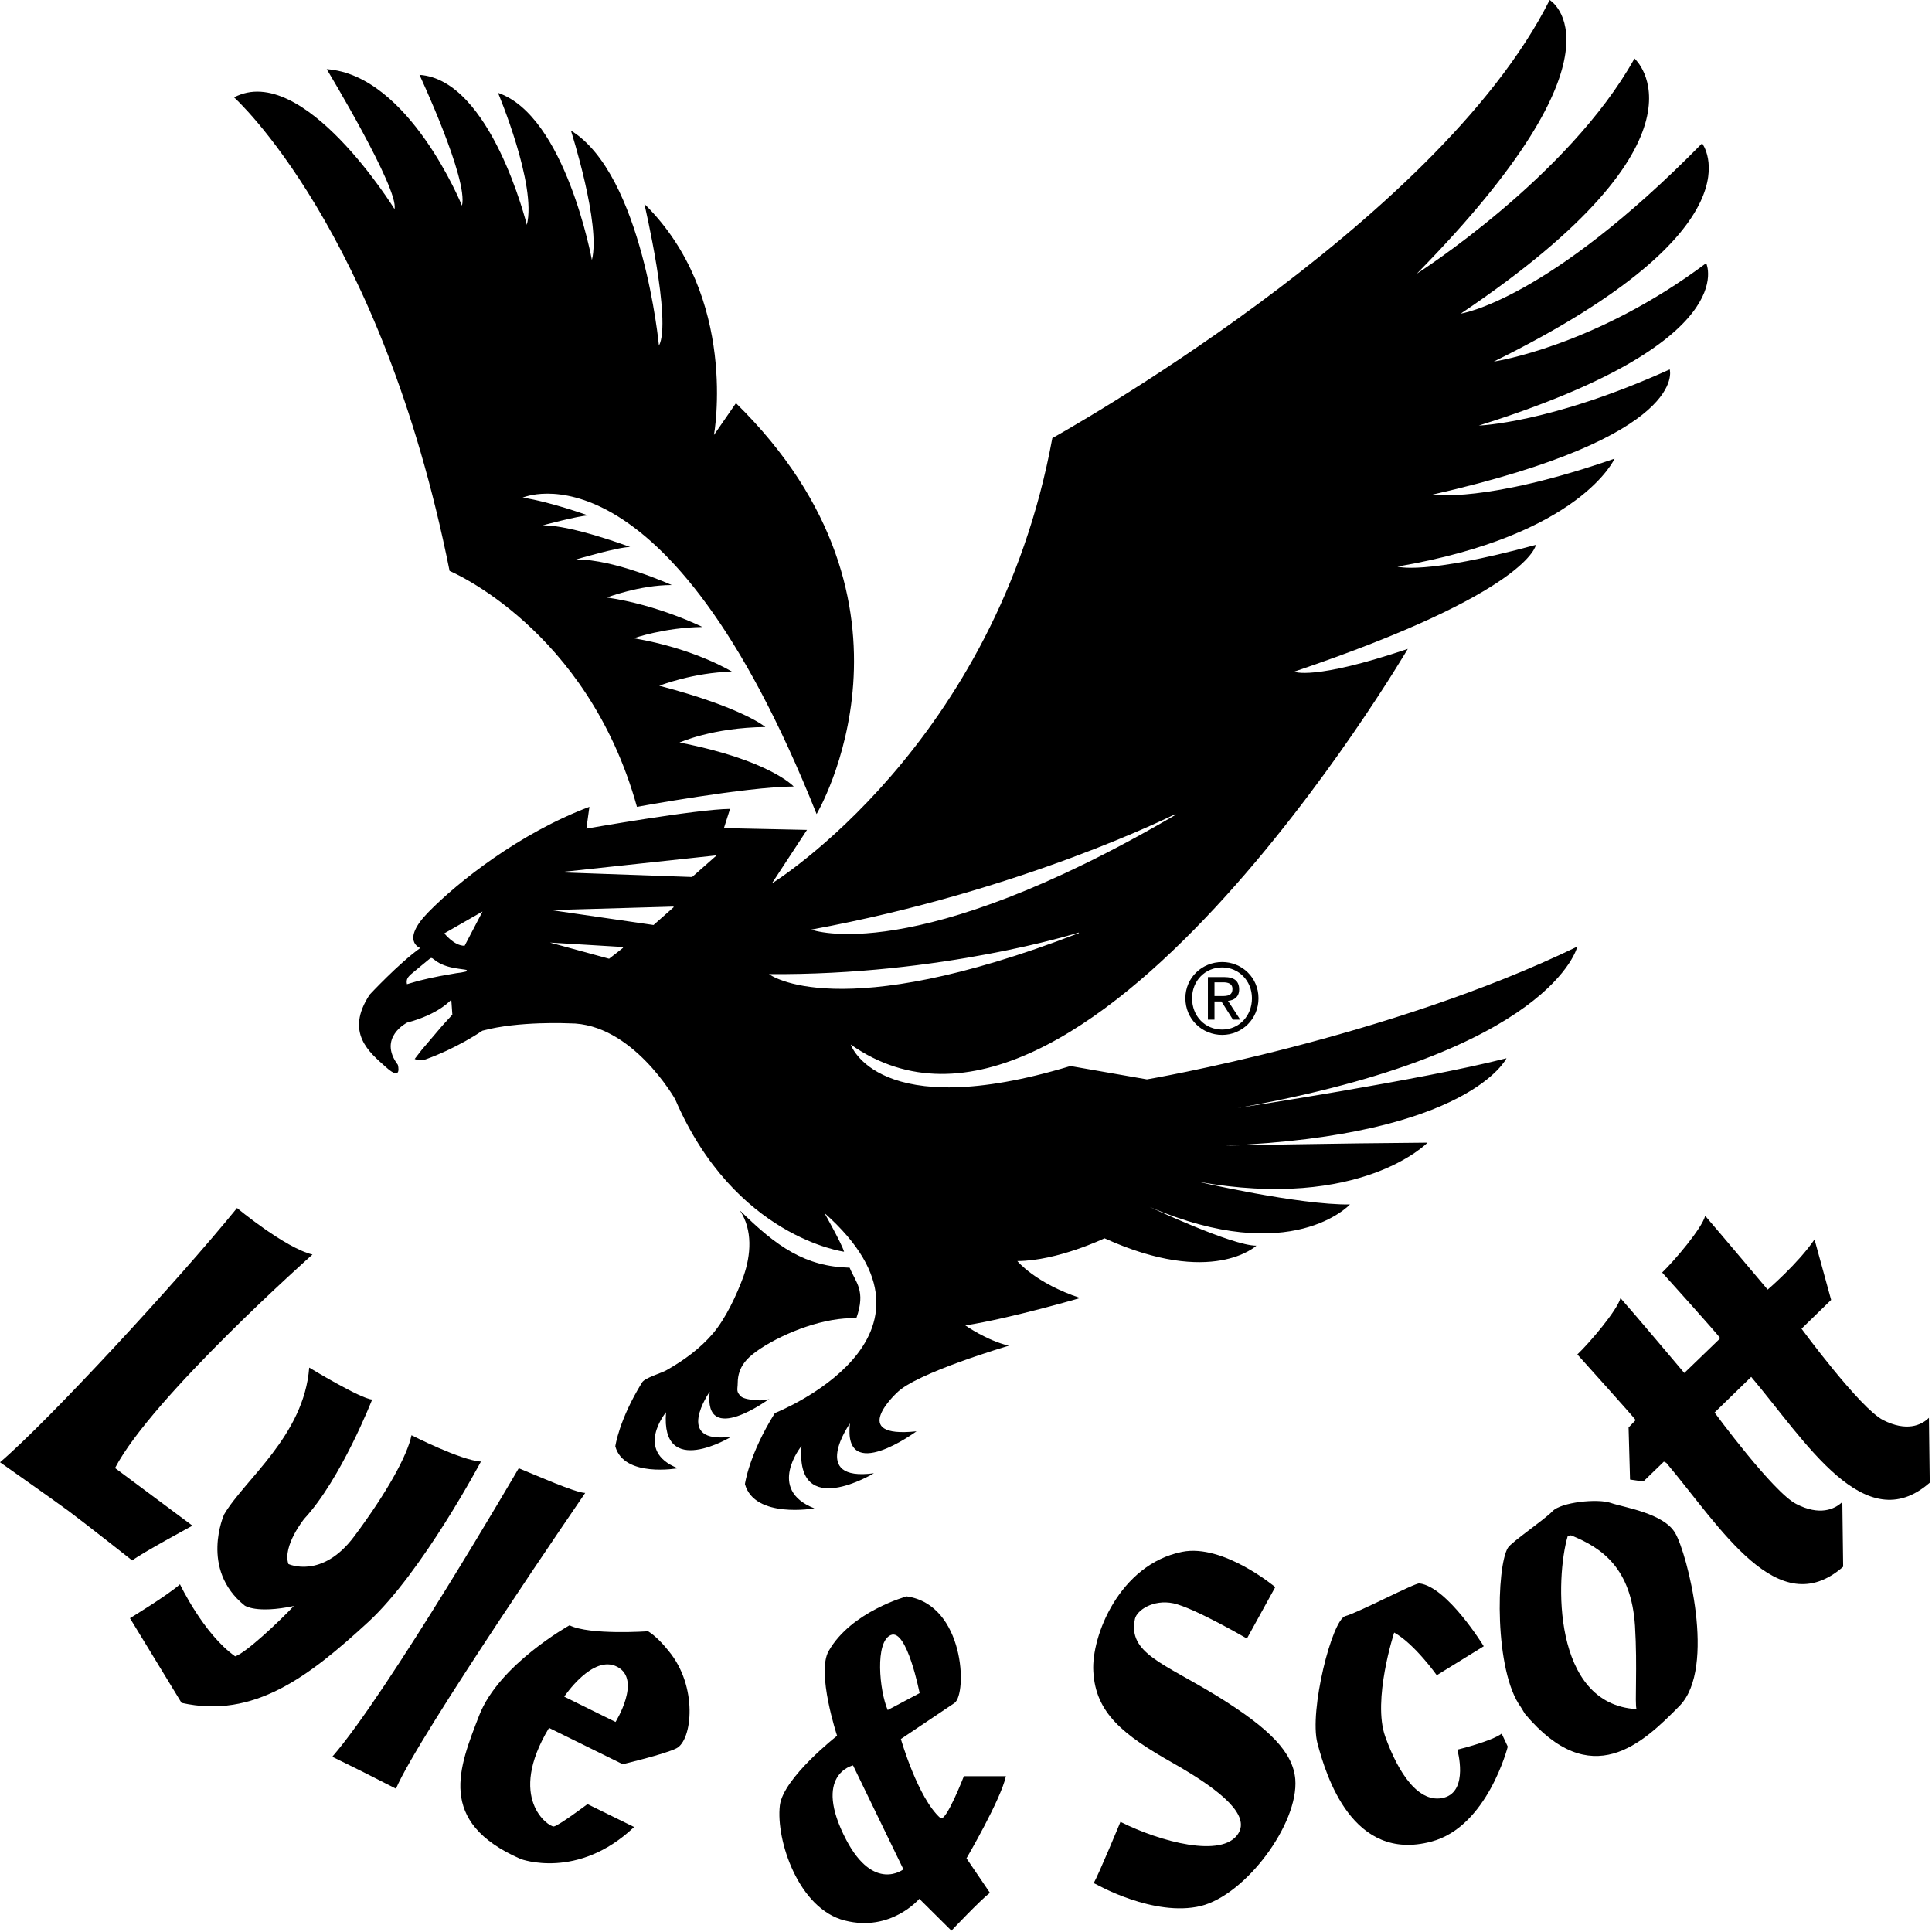 <svg width="180" height="180" viewBox="0 0 180 180" fill="none" xmlns="http://www.w3.org/2000/svg">
<g clip-path="url(#clip0_0_1)">
<path fill-rule="evenodd" clip-rule="evenodd" d="M113.387 158.011C108.369 154.931 105.068 154.033 105.74 150.83C105.908 150.042 107.427 148.982 109.323 149.377C111.3 149.816 116.172 152.66 116.172 152.66L118.813 147.867C118.813 147.867 113.973 143.811 110.135 144.581C104.303 145.753 101.66 152.441 101.863 155.727C102.065 159.576 104.608 161.63 109.323 164.284C114.012 166.951 116.429 169.167 115.363 170.835C113.901 173.157 108.104 171.603 104.39 169.741C104.39 169.741 102.391 174.578 101.895 175.453L102.162 175.571C102.162 175.571 107.506 178.616 111.866 177.582C116.072 176.539 121.002 169.908 120.679 165.77C120.462 163.3 118.388 161.096 113.387 158.011Z" fill="black"/>
<path fill-rule="evenodd" clip-rule="evenodd" d="M135.775 163.011C135.775 163.011 136.873 166.858 134.528 167.486C132.186 168.086 130.283 165.205 129.06 161.796C127.84 158.395 129.892 152.102 129.892 152.102C131.777 153.141 133.861 156.077 133.861 156.077L138.237 153.377C138.237 153.377 134.841 147.826 132.24 147.521C131.825 147.466 126.558 150.243 125.346 150.566C124.112 150.886 121.947 159.404 122.745 162.428C123.553 165.453 126.002 173.543 133.352 171.579C138.581 170.207 140.475 162.732 140.475 162.732L139.908 161.518C138.962 162.238 135.775 163.011 135.775 163.011Z" fill="black"/>
<path fill-rule="evenodd" clip-rule="evenodd" d="M179.79 138.138L179.715 132.094C178.995 132.814 177.598 133.394 175.452 132.308C173.295 131.211 167.845 123.794 167.845 123.794L170.603 121.109L169.055 115.477C167.521 117.725 164.689 120.15 164.689 120.15C164.689 120.15 159.993 114.577 158.868 113.278C158.561 114.446 156.042 117.408 154.859 118.559C154.859 118.559 160.163 124.446 160.263 124.674L160.129 124.823L156.923 127.919C156.923 127.919 152.109 122.207 150.977 120.94C150.672 122.077 148.148 125.054 146.958 126.191C146.958 126.191 152.27 132.087 152.39 132.308L151.731 132.996L151.867 137.846L153.108 138.024L155.017 136.178L155.245 136.288C160.303 142.29 165.646 151.292 171.723 145.969L171.646 139.935C170.91 140.644 169.499 141.224 167.371 140.131C165.225 139.067 159.743 131.603 159.743 131.603L163.156 128.283C168.23 134.289 173.741 143.451 179.79 138.138Z" fill="black"/>
<path fill-rule="evenodd" clip-rule="evenodd" d="M146.058 143.12L146.358 143.041C149.293 144.214 151.981 146.138 152.329 151.475C152.566 155.354 152.296 158.716 152.47 159.235C144.57 158.781 144.918 146.971 146.058 143.12ZM150.063 140.021C148.833 139.599 145.44 139.952 144.642 140.796C143.838 141.632 140.833 143.649 140.485 144.209C139.406 145.976 139.203 155.67 141.697 159.053L142.078 159.679C148.26 167.036 153.036 162.429 156.489 158.924C159.94 155.38 157.184 144.698 156.076 142.835C155.001 140.967 151.272 140.444 150.063 140.021Z" fill="black"/>
<path fill-rule="evenodd" clip-rule="evenodd" d="M44.808 136.169C42.946 136.066 38.338 133.718 38.338 133.718C37.957 135.603 36.027 139.091 33.016 143.12C30.003 147.181 26.869 145.714 26.869 145.714C26.304 144.024 28.35 141.494 28.35 141.494C31.787 137.787 34.674 130.39 34.674 130.39C33.609 130.335 28.809 127.416 28.809 127.416C28.325 133.765 22.769 137.854 20.878 141.099C20.878 141.099 18.582 146.201 22.795 149.584C22.795 149.584 23.857 150.367 27.373 149.628C25.994 151.096 22.91 153.993 21.91 154.318C18.96 152.233 16.769 147.605 16.769 147.605C15.609 148.635 12.109 150.764 12.109 150.764L16.914 158.652C23.656 160.163 28.79 156.194 34.296 151.132C39.318 146.516 44.808 136.169 44.808 136.169Z" fill="black"/>
<path fill-rule="evenodd" clip-rule="evenodd" d="M17.93 142.143L10.717 136.774C14.149 130.179 29.113 116.881 29.113 116.881C26.541 116.259 22.083 112.548 22.083 112.548C16.611 119.294 4.469 132.442 0 136.235C0 136.235 4.733 139.566 6.378 140.767C8.017 141.989 12.316 145.382 12.316 145.382C13.22 144.687 17.93 142.143 17.93 142.143Z" fill="black"/>
<path fill-rule="evenodd" clip-rule="evenodd" d="M48.328 136.793C48.328 136.793 36.129 157.727 30.957 163.674L33.609 164.981L36.891 166.648C38.972 161.739 54.522 139.093 54.522 139.093C53.574 139.067 49.928 137.437 48.328 136.793Z" fill="black"/>
<path fill-rule="evenodd" clip-rule="evenodd" d="M78.842 171.418C75.652 165.31 79.475 164.478 79.475 164.478L84.169 174.162C84.169 174.162 81.422 176.326 78.842 171.418ZM83.001 152.331C84.496 151.702 85.679 157.745 85.679 157.745L82.705 159.321C81.928 157.52 81.497 152.949 83.001 152.331ZM89.803 165.484C89.803 165.484 88.116 169.841 87.613 169.385C85.503 167.507 83.933 162.02 83.933 162.02L88.933 158.661C90.127 157.795 89.882 149.508 84.475 148.731C84.475 148.731 79.306 150.131 77.208 153.818C76.043 155.836 77.99 161.717 77.99 161.717C77.99 161.717 72.976 165.639 72.658 168.204C72.271 171.418 74.389 177.845 78.699 178.93C83.01 180.04 85.65 176.908 85.65 176.908L88.643 179.878C88.643 179.878 91.306 177.055 92.227 176.348L90.045 173.137C90.045 173.137 93.245 167.668 93.718 165.484H89.803Z" fill="black"/>
<path fill-rule="evenodd" clip-rule="evenodd" d="M57.349 160.432L52.568 158.074C52.568 158.074 55.228 154.078 57.514 155.297C59.805 156.492 57.349 160.432 57.349 160.432ZM60.382 151.982C60.382 151.982 54.951 152.364 53.061 151.426C53.061 151.426 46.467 155.081 44.634 159.848C42.791 164.631 40.615 169.747 48.51 173.2C48.51 173.2 53.821 175.204 59.08 170.22L54.735 168.086C54.735 168.086 52.027 170.122 51.592 170.169C51.118 170.207 47.186 167.572 51.151 160.985L58.017 164.367C58.017 164.367 61.938 163.435 63.017 162.89C64.511 162.146 65.043 157.11 62.287 153.806C61.788 153.184 61.088 152.419 60.382 151.982Z" fill="black"/>
<path fill-rule="evenodd" clip-rule="evenodd" d="M113.151 91.52H113.973C114.385 91.52 114.824 91.626 114.824 92.131C114.824 92.773 114.331 92.8 113.794 92.8H113.151V91.52ZM112.537 94.998H113.151V93.302H113.794L114.873 94.998H115.55L114.409 93.25C115.004 93.184 115.449 92.872 115.449 92.181C115.449 91.411 115.004 91.032 114.065 91.032H112.537V94.998Z" fill="black"/>
<path fill-rule="evenodd" clip-rule="evenodd" d="M116.642 93.003C116.642 94.664 115.423 95.92 113.868 95.92C112.263 95.92 111.062 94.664 111.062 93.003C111.062 91.392 112.263 90.133 113.868 90.133C115.423 90.133 116.642 91.392 116.642 93.003ZM110.439 93.003C110.439 94.948 111.992 96.418 113.868 96.418C115.709 96.418 117.251 94.948 117.251 93.003C117.251 91.083 115.709 89.629 113.868 89.629C111.992 89.629 110.439 91.083 110.439 93.003Z" fill="black"/>
<path fill-rule="evenodd" clip-rule="evenodd" d="M71.648 90.753C87.709 90.884 100.376 86.931 100.509 86.884L100.518 86.934C78.058 95.616 71.691 90.804 71.648 90.753ZM109.507 75.846L109.54 75.909C85.136 90.191 75.674 86.64 75.582 86.608C95.277 82.992 109.366 75.909 109.507 75.846ZM64.482 81.71L52.08 81.27L66.673 79.701L66.702 79.75L64.482 81.71ZM60.889 86.181L51.341 84.792L62.752 84.464L62.755 84.531L60.889 86.181ZM56.747 89.323L51.24 87.819L58.016 88.229L58.05 88.305C58.05 88.305 56.765 89.323 56.747 89.323ZM43.289 88.113C42.308 88.135 41.399 86.959 41.399 86.959L44.957 84.923L43.289 88.113ZM43.4 90.519C43.12 90.591 42.804 90.639 42.507 90.669L40.987 90.938C40.332 91.067 39.663 91.211 39.006 91.377L37.916 91.694C37.807 91.211 38.058 91.003 38.246 90.804L39.194 90.016L40.035 89.323C40.418 88.995 40.374 89.946 42.778 90.261C43.327 90.341 43.434 90.341 43.502 90.395L43.4 90.519ZM94.784 117.491C98.535 117.472 102.906 115.369 102.906 115.369C112.964 119.937 117.054 116.056 117.054 116.056C114.805 116.072 107.104 112.442 107.104 112.442C120.351 118.128 125.77 112.216 125.77 112.216C121.018 112.277 111.57 110.092 111.57 110.092C126.828 112.836 132.999 106.458 132.999 106.458C124.533 106.517 114.167 106.73 114.167 106.73C136.924 105.8 140.356 98.593 140.356 98.593C132.5 100.613 115.294 103.231 115.294 103.231C144.681 98.039 146.958 88.191 146.958 88.191C129.344 96.729 106.856 100.562 106.856 100.562L99.73 99.319C81.749 104.759 79.262 97.316 79.262 97.316C100.673 112.37 131.161 60.456 131.161 60.456C122.329 63.436 120.574 62.578 120.574 62.578C142.563 55.138 143.094 50.764 143.094 50.764C132.544 53.625 130.206 52.784 130.206 52.784C147.297 49.856 150.426 42.731 150.426 42.731C138.434 46.897 133.473 46.078 133.473 46.078C157.508 40.624 155.564 34.417 155.564 34.417C144.445 39.447 137.775 39.649 137.775 39.649C162.507 31.896 158.963 24.517 158.963 24.517C148.574 32.301 139.173 33.688 139.173 33.688C164.607 21.135 158.582 13.354 158.582 13.354C144.14 28.066 136.094 29.22 136.094 29.22C160.594 12.764 152.282 5.446 152.282 5.446C146.125 16.507 132.004 25.496 132.004 25.496C152.409 4.725 144.378 -0 144.378 -0C133.841 20.987 98.042 40.82 98.042 40.82C92.775 69.487 71.914 82.309 71.914 82.309L75.186 77.32L67.446 77.155L68.016 75.362C64.856 75.393 54.634 77.204 54.634 77.204L54.914 75.171C48.386 77.625 42.641 82.2 39.945 84.949C37.264 87.668 39.152 88.326 39.152 88.326C37.126 89.781 34.442 92.666 34.442 92.666C32.096 96.225 34.442 98.065 35.952 99.415C37.507 100.831 37.068 99.207 37.068 99.207C35.165 96.663 37.931 95.272 37.931 95.272C40.923 94.484 42.045 93.131 42.045 93.131L42.144 94.535L41.21 95.556L39.282 97.823L38.633 98.663C39.181 98.879 39.454 98.769 39.749 98.663C40.393 98.429 41.012 98.169 41.63 97.883C42.774 97.34 43.891 96.739 44.938 96.029C48.304 95.109 53.061 95.342 53.061 95.342C58.901 95.32 62.902 102.412 62.902 102.412C68.442 115.292 78.641 116.619 78.641 116.619C78.426 115.873 76.808 113.008 76.808 113.008C89.939 124.652 72.193 131.653 72.193 131.653C69.769 135.525 69.404 138.27 69.404 138.27C70.309 141.517 75.873 140.53 75.873 140.53C71.368 138.769 74.675 134.717 74.675 134.717C74.084 141.724 81.422 137.258 81.422 137.258C75.337 138.076 79.186 132.62 79.186 132.62C78.529 138.405 85.388 133.352 85.388 133.352C78.923 134.042 83.547 129.774 83.547 129.774C85.327 127.92 93.99 125.377 93.99 125.377C91.907 124.88 89.939 123.488 89.939 123.488C94.207 122.815 100.639 120.932 100.639 120.932C96.466 119.551 94.784 117.491 94.784 117.491Z" fill="black"/>
<path fill-rule="evenodd" clip-rule="evenodd" d="M41.887 53.191C41.887 53.191 54.719 58.535 59.343 75.172C59.343 75.172 69.529 73.299 73.948 73.276C73.948 73.276 71.707 70.814 63.311 69.18C63.311 69.18 66.387 67.786 71.31 67.734C71.31 67.734 69.201 65.923 61.421 63.888C61.421 63.888 64.622 62.641 68.195 62.577C68.195 62.577 64.719 60.421 59.046 59.465C59.046 59.465 61.862 58.466 65.439 58.414C65.439 58.414 61.352 56.361 56.543 55.666C56.543 55.666 59.597 54.506 62.582 54.506C62.582 54.506 57.238 52.081 53.661 52.124C53.661 52.124 57.582 50.963 58.709 50.963C58.709 50.963 53.27 48.91 50.556 48.946C50.556 48.946 53.903 48.05 54.792 48.023C54.792 48.023 51.287 46.754 48.696 46.362C48.696 46.362 61.988 40.454 76.081 75.845C76.081 75.845 87.679 56.317 68.567 37.562L66.518 40.527C66.518 40.527 68.864 27.685 60.033 18.992C60.033 18.992 62.607 29.96 61.392 32.202C61.392 32.202 59.883 16.282 53.191 12.162C53.191 12.162 56.001 20.924 55.145 24.221C55.145 24.221 52.694 10.808 46.398 8.648C46.398 8.648 50.035 17.257 49.082 20.951C49.082 20.951 45.751 7.419 39.082 6.973C39.082 6.973 43.652 16.74 43.04 19.159C43.04 19.159 38.112 6.98 30.439 6.442C30.439 6.442 37.206 17.65 36.754 19.474C36.754 19.474 28.235 5.69 21.808 9.07C21.808 9.07 35.521 21.351 41.887 53.191Z" fill="black"/>
<path fill-rule="evenodd" clip-rule="evenodd" d="M66.12 129.666C65.542 134.874 71.707 130.313 71.711 130.301C71.334 130.611 69.507 130.462 69.075 130.136C68.537 129.648 68.728 129.469 68.731 128.847C68.741 127.325 69.617 126.46 70.849 125.644C73.209 124.102 76.897 122.694 79.781 122.821C80.69 120.239 79.737 119.507 79.16 118.109C75.032 118.005 72.373 116.174 68.93 112.767C70.147 114.596 69.965 116.929 69.272 118.912C68.629 120.657 67.614 122.843 66.416 124.246C65.221 125.644 63.713 126.744 62.103 127.655C61.667 127.92 60.083 128.356 59.82 128.8C57.651 132.308 57.327 134.754 57.327 134.754C58.129 137.695 63.151 136.793 63.151 136.793C59.061 135.185 62.054 131.575 62.054 131.575C61.536 137.865 68.142 133.853 68.142 133.853C62.673 134.587 66.12 129.666 66.12 129.666Z" fill="black"/>
</g>
<defs>
<clipPath id="clip0_0_1">
<rect width="180" height="180" fill="white"/>
</clipPath>
</defs>
</svg>
